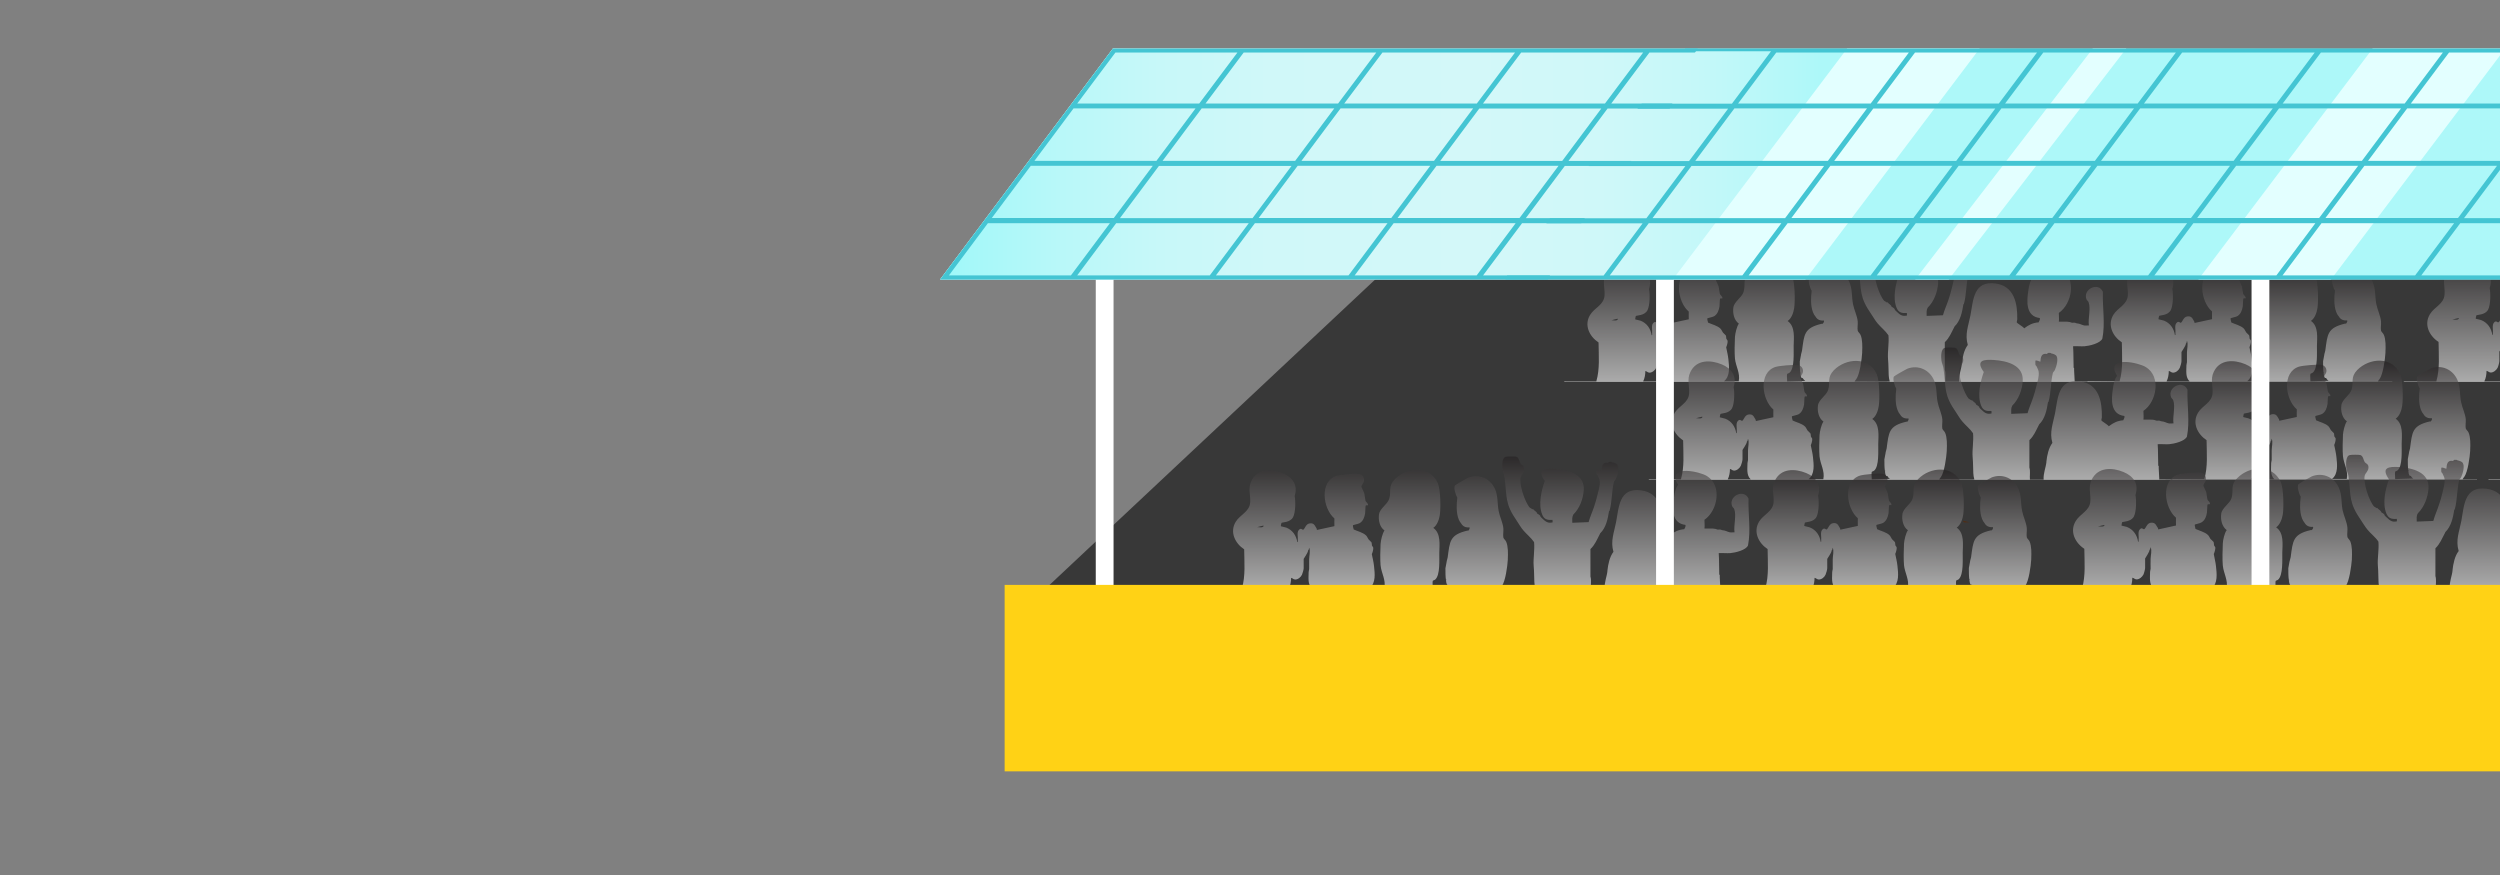<?xml version="1.0" encoding="UTF-8"?>
<svg xmlns="http://www.w3.org/2000/svg" xmlns:xlink="http://www.w3.org/1999/xlink" viewBox="0 0 191.19 66.92">
  <rect x="0" y="0" width="191.19" height="66.92" fill="#808080" stroke="none"/>
  <defs>
    <style>
      .cls-1 {
        fill: none;
      }

      .cls-2 {
        fill: #44c5d3;
      }

      .cls-3 {
        fill: #4f2e17;
      }

      .cls-4 {
        fill: url(#linear-gradient-2);
      }

      .cls-5 {
        fill: url(#linear-gradient);
      }

      .cls-6 {
        isolation: isolate;
      }

      .cls-7 {
        mix-blend-mode: multiply;
      }

      .cls-8 {
        clip-path: url(#clippath-1);
      }

      .cls-9 {
        clip-path: url(#clippath-2);
      }

      .cls-10 {
        fill: url(#White_Black_2);
      }

      .cls-11 {
        fill: #fff;
      }

      .cls-12 {
        opacity: .58;
      }

      .cls-13 {
        fill: #383838;
      }

      .cls-14 {
        fill: url(#White_Black_2-7);
      }

      .cls-15 {
        fill: url(#White_Black_2-3);
      }

      .cls-16 {
        fill: url(#White_Black_2-6);
      }

      .cls-17 {
        fill: url(#White_Black_2-8);
      }

      .cls-18 {
        fill: url(#White_Black_2-5);
      }

      .cls-19 {
        fill: url(#White_Black_2-9);
      }

      .cls-20 {
        fill: url(#White_Black_2-2);
      }

      .cls-21 {
        fill: url(#White_Black_2-4);
      }

      .cls-22 {
        fill: #e3ffff;
      }

      .cls-23 {
        clip-path: url(#clippath);
      }

      .cls-24 {
        fill: #ffd215;
      }
    </style>
    <clipPath id="clippath">
      <rect class="cls-1" width="191.19" height="66.92" transform="translate(191.19 66.92) rotate(180)"/>
    </clipPath>
    <linearGradient id="White_Black_2" data-name="White, Black 2" x1="-127.7" y1="29.21" x2="-127.7" y2="18.95" gradientTransform="translate(77.85) rotate(-180) scale(1 -1)" gradientUnits="userSpaceOnUse">
      <stop offset="0" stop-color="#fff"/>
      <stop offset="1" stop-color="#231f20"/>
    </linearGradient>
    <linearGradient id="White_Black_2-2" data-name="White, Black 2" x1="-63.17" x2="-63.17" y2="19.08" xlink:href="#White_Black_2"/>
    <linearGradient id="White_Black_2-3" data-name="White, Black 2" x1="-93.42" y1="29.21" x2="-93.42" y2="20.11" xlink:href="#White_Black_2"/>
    <linearGradient id="White_Black_2-4" data-name="White, Black 2" x1="-134.18" y1="36.7" x2="-134.18" y2="26.44" xlink:href="#White_Black_2"/>
    <linearGradient id="White_Black_2-5" data-name="White, Black 2" x1="-69.64" y1="36.7" x2="-69.64" y2="26.57" xlink:href="#White_Black_2"/>
    <linearGradient id="White_Black_2-6" data-name="White, Black 2" x1="-99.89" y1="36.7" x2="-99.89" y2="27.6" xlink:href="#White_Black_2"/>
    <linearGradient id="White_Black_2-7" data-name="White, Black 2" x1="-100.61" y1="45.03" x2="-100.61" y2="34.77" xlink:href="#White_Black_2"/>
    <linearGradient id="White_Black_2-8" data-name="White, Black 2" x1="-36.07" y1="45.03" x2="-36.07" y2="34.9" xlink:href="#White_Black_2"/>
    <linearGradient id="White_Black_2-9" data-name="White, Black 2" x1="-66.33" y1="45.03" x2="-66.33" y2="35.93" xlink:href="#White_Black_2"/>
    <linearGradient id="linear-gradient" x1="-121.65" y1="12.55" x2="5.96" y2="12.55" gradientTransform="translate(77.85) rotate(-180) scale(1 -1)" gradientUnits="userSpaceOnUse">
      <stop offset="0" stop-color="#231f20"/>
      <stop offset="1" stop-color="#fff"/>
    </linearGradient>
    <clipPath id="clippath-1">
      <polyline class="cls-5" points="199.5 21.38 71.89 21.38 85.11 3.71 199.03 3.71"/>
    </clipPath>
    <linearGradient id="linear-gradient-2" x1="738.34" y1="90.36" x2="843.62" y2="90.36" gradientTransform="translate(912.26 102.91) rotate(-180)" gradientUnits="userSpaceOnUse">
      <stop offset=".33" stop-color="#adf8f9"/>
      <stop offset=".35" stop-color="#b4f8f9"/>
      <stop offset=".42" stop-color="#c5f8f9"/>
      <stop offset=".49" stop-color="#cff8f9"/>
      <stop offset=".58" stop-color="#d3f8f9"/>
      <stop offset=".73" stop-color="#d0f8f9"/>
      <stop offset=".81" stop-color="#c7f8f9"/>
      <stop offset=".88" stop-color="#b9f8f9"/>
      <stop offset=".95" stop-color="#a5f8f9"/>
      <stop offset="1" stop-color="#8ef8f9"/>
    </linearGradient>
    <clipPath id="clippath-2">
      <polygon class="cls-4" points="202.24 21.68 202.24 11.39 202.24 3.42 77.17 3.42 64.44 21.68 202.24 21.68"/>
    </clipPath>
  </defs>
  <g class="cls-6">
    <g id="Layer_2" data-name="Layer 2">
      <g id="Layer_1-2" data-name="Layer 1">
        <g class="cls-23">
          <g>
            <g>
              <polygon class="cls-13" points="78.05 46.81 111.56 15.38 218.35 14.11 180.86 57.84 78.05 56.85 78.05 46.81"/>
              <g class="cls-7">
                <g class="cls-12">
                  <path class="cls-10" d="M227.33,29.21h-.04l-3.87-.04s0-.06,0-.09c-.02-.26-.03-.5-.04-.77,0-.06,0-.11,0-.17,0-.03-.04-.04-.04-.04,0-.04,0-.09,0-.13-.02-.51,0-1.02-.04-1.53.29-.02.61.02.89,0,.37-.03,1.23-.22,1.38-.6.24-1.18,0-2.42.04-3.62-.34-.81-1.59-.21-1.27.59.03.08.13.13.16.22.18.5-.06,1.25.02,1.79-.11-.01-.25.02-.36,0-.21-.04-.29-.15-.62-.17-.09-.06-.2-.04-.3-.04-.01,0-.03,0-.04,0-.22-.1-.48-.09-.72-.09-.03,0-.06,0-.09,0-.07,0-.14,0-.21,0,.03-.19,0-.47,0-.68,1.03-.71,1.39-2.66.18-3.39-.55-.33-2.77-.83-2.39.35.01.04.15.31.17.32-.2.23-.28.67-.33.97-.13.84-.22,2.01.88,2.14.06.12-.07.28-.08.34-.46.04-.76.19-1.12.46-.08-.13-.58-.39-.58-.48,0-.06.04-.14.04-.21.03-1.22-.23-2.59-1.69-2.78-1.72-.23-1.72,1.3-1.94,2.47-.15.79-.45,1.46-.2,2.29-.3.38-.42.98-.47,1.45,0,.01,0,.03,0,.04-.03.38-.26.9-.21,1.36h-1.06c-.03-.3.05-.65-.04-.94,0-.07,0-.14,0-.21v-1.91c.35-.34.5-.74.72-1.15.02-.03.03-.06.04-.09.44-.43.59-1.11.68-1.7,0-.01.04-.03.04-.04.2-.7.16-1.54.34-2.25.04-.08.11-.12.15-.21.12-.26.33-.95.06-1.15-.08-.06-.24-.12-.34-.13-.01,0-.02-.05-.09-.04-.07,0-.18-.03-.21.04-.01,0-.03.04-.04.04-.43-.08-.49.25-.51.6-.03,0-.08-.03-.13-.04-.06-.01-.15-.08-.26-.04,0,.1-.01.21,0,.31.01.06.07.09.08.11.06.15.16.3.17.44.04.37-.09.73-.17,1.09-.07.31-.16.6-.26.89-.13.41-.32.81-.43,1.23l-1.27.05c0-.23-.04-.43.09-.64.49-.48.76-1.21.81-1.89.08-1.26-1.23-1.57-2.23-1.64-.81-.05-1.43.02-.79.94-.28.76-.52,1.83-.2,2.61.16.38.4.44.8.41.03.3-.03.17-.13.21-.35.05-.58-.27-.81-.47.05-.05-.14-.19-.21-.21-.02-.01-.03-.03-.04-.04-.02-.13-.24-.21-.32-.34l-.02.04c-.05-.05-.2-.12-.21-.13-.37-.4-.87-1.86-.71-2.39.05-.17.26-.31.28-.57.02-.31-.19-.31-.29-.45-.09-.13-.11-.46-.33-.53-.09-.03-.7-.03-.8,0-.33.06-.3.71-.28.96.02.23.14.44.17.64.21,1.61,0,2,.98,3.42.15.22.29.46.47.68.27.33.61.57.84.92.06.61-.09,1.26-.04,1.86.04.46.03.79.05,1.23,0,.14.05.36.08.49-.91.02-1.82-.02-2.72,0,.03-.04.05-.09.09-.13.01-.01.03-.03.04-.04.28-.39.43-1.53.47-2.04,0-.01,0-.03,0-.04,0-.01,0-.03,0-.04.02-.39.03-.95-.12-1.31-.06-.13-.2-.24-.22-.33-.04-.2.02-.49,0-.72-.04-.44-.28-.9-.37-1.34-.11-.57-.04-1.14-.27-1.68-.35-.82-1.22-1.23-2.08-.9-.12.05-1.01.56-1.04.62-.1.2.07.74.19.94,0,.02-.04.34-.04.4-.03.5,0,1.21.34,1.6.13.23.36.33.64.3.05.12-.07.21-.09.25-.03,0-.06,0-.09,0-1.37.32-1.36.82-1.53,2.08-.01.08-.08.27-.09.34l-.09.49c0,.32,0,.61.04.92,0-.01,0-.03,0-.04.02,0,.04.02.04.04h-.04c.02.09.03.34.13.38.02,0,.06,0,.09,0,0,.01,0,.03,0,.04.03.05.12.15.17.17l-1.4.04v-.04c0-.14-.03-.42,0-.52,0-.04.14-.06.19-.11.39-.35.31-1.56.32-2.06.01-.62.15-1.51-.47-1.94.3-.21.45-.65.51-1,.08-.54.06-1.99-.16-2.47-.62-1.38-2.39-1.25-3.33-.29-.55.56-.25.94-.43,1.52-.14.44-.73.74-.79,1.2-.06.44.05.98.42,1.25-.17.22-.29.76-.3,1.04-.02.46-.04,1.2,0,1.66.06.62.42,1.14.29,1.77-.38,0-.77,0-1.15,0,.49-.39.4-1.14.34-1.7-.03-.31-.12-.63-.17-.94.05-.09.13-.39.12-.48,0-.07-.08-.12-.1-.19-.02-.08,0-.17-.04-.26-.02-.04-.18-.16-.23-.22-.06-.08-.1-.21-.19-.3-.23-.23-.66-.33-.96-.47,0-.07-.09-.28-.04-.34.02-.02.38-.08.5-.16.27-.16.38-.47.42-.77.01-.1.02-.55.04-.59.04-.05.12-.02.18-.03.05-.18-.15-.22-.19-.38-.04-.15-.04-.33-.08-.51-.04-.15-.23-.49-.23-.55,0-.08.18-.29.2-.41.05-.28-.12-.52-.4-.56-.32-.04-1.41.05-1.72.14-1.35.43-1.07,2.54-.17,3.3,0,.19-.01.41,0,.6l-1.36.3c-.01-.14-.04-.12-.09-.21-.11-.21-.21-.34-.49-.3-.29.04-.36.43-.49.49-.08.04-.17-.18-.34.02-.17.19-.05.56-.09.81-.01.05.04.14-.04.13-.07-.51-.37-.94-.85-1.13-.07-.03-.41-.09-.42-.11,0-.01.04-.24.05-.25.06-.06.68-.02.9-.44.19-.37.2-1.24.12-1.65.27-.84-.14-1.43-.91-1.75-.88-.37-1.97-.38-2.44.59-.28.59-.05,1.07-.1,1.65-.05.74-.78.94-1.12,1.51-.48.79-.05,1.66.66,2.12.01,1,.11,2.04-.17,3.02-.76,0-1.52-.01-2.28,0-.07,0-.19-.03-.23.04h-.04M190.16,28.36c.13.02.17.12.32.13.22,0,.43-.18.53-.37.05-.1.13-.41.13-.51v-.72s.14-.22.17-.28c.06-.13.16-.25.17-.38,0-.01.03-.03.04-.04.02-.04.02-.13.04-.17.12.28,0,.63,0,.91-.01.25,0,.5,0,.75,0,.06-.04.14-.04.23,0,.44-.09.94.26,1.26-.59,0-1.19,0-1.79,0,.12-.24.17-.53.17-.81ZM188.04,24.32s0,.03,0,.04c-.05.15-.38.06-.51.09.17-.05.34-.1.51-.13Z"/>
                  <path class="cls-20" d="M162.52,29.21h-.04l-3.82-.04s0-.06,0-.08c-.02-.26-.03-.5-.04-.76,0-.06,0-.11,0-.17,0-.03-.04-.04-.04-.04,0-.04,0-.08,0-.13-.02-.5,0-1.01-.04-1.51.29-.02.6.02.88,0,.36-.03,1.21-.22,1.36-.59.23-1.16,0-2.39.04-3.57-.34-.8-1.57-.2-1.25.58.03.07.13.13.16.22.18.5-.06,1.23.02,1.77-.11-.01-.25.02-.36,0-.2-.04-.29-.14-.61-.17-.09-.06-.19-.04-.29-.04-.01,0-.03,0-.04,0-.22-.1-.48-.08-.71-.08-.03,0-.06,0-.08,0-.07,0-.14,0-.21,0,.03-.19,0-.47,0-.67,1.02-.7,1.37-2.63.18-3.35-.54-.33-2.73-.82-2.36.35.01.04.15.31.17.32-.19.22-.28.66-.32.96-.13.82-.21,1.98.87,2.11.06.12-.07.27-.08.33-.46.04-.75.19-1.11.46-.07-.13-.57-.39-.57-.47,0-.06.04-.13.04-.21.03-1.2-.22-2.56-1.66-2.75-1.7-.23-1.7,1.29-1.92,2.44-.15.78-.44,1.44-.2,2.26-.29.38-.41.96-.46,1.43,0,.01,0,.03,0,.04-.03.37-.25.88-.21,1.34h-1.05c-.03-.3.05-.64-.04-.92,0-.07,0-.14,0-.21v-1.89c.35-.33.5-.73.71-1.13.02-.03.03-.06.04-.08.44-.42.58-1.1.67-1.68,0-.01.04-.03.04-.04.2-.69.16-1.52.34-2.23.04-.07.11-.12.15-.21.12-.26.32-.94.06-1.13-.08-.06-.23-.12-.34-.13-.01,0-.02-.05-.08-.04-.07,0-.17-.03-.21.04-.01,0-.03.04-.04.04-.42-.08-.48.25-.5.59-.03,0-.08-.03-.13-.04-.06-.01-.15-.08-.25-.04,0,.1-.01.21,0,.31.01.06.07.09.08.11.06.15.16.3.17.44.04.37-.09.72-.17,1.07-.07.31-.16.59-.25.88-.13.4-.32.8-.43,1.21l-1.25.05c0-.23-.03-.43.08-.63.49-.48.75-1.19.8-1.87.08-1.24-1.22-1.55-2.2-1.62-.8-.05-1.42.02-.78.92-.27.75-.51,1.8-.2,2.57.15.38.4.43.79.41.03.3-.03.17-.13.21-.35.05-.58-.26-.8-.46.05-.05-.14-.19-.21-.21-.02-.01-.03-.03-.04-.04-.02-.13-.23-.21-.32-.34l-.02.04c-.05-.05-.2-.12-.21-.13-.37-.39-.86-1.84-.7-2.36.05-.17.26-.31.27-.57.02-.31-.19-.31-.29-.45-.08-.13-.11-.46-.32-.52-.09-.03-.69-.03-.79,0-.32.06-.3.7-.27.94.02.23.14.44.16.63.21,1.59,0,1.98.97,3.38.15.22.28.46.46.67.27.32.6.57.83.91.06.6-.08,1.24-.03,1.84.04.46.03.78.05,1.21,0,.14.04.35.08.49-.89.02-1.79-.02-2.69,0,.03-.04.05-.09.08-.13.01-.01.03-.03.04-.04.28-.38.43-1.52.46-2.02,0-.01,0-.03,0-.04,0-.01,0-.03,0-.04.02-.38.03-.94-.12-1.29-.05-.13-.2-.23-.22-.33-.04-.2.02-.49,0-.71-.04-.43-.28-.89-.36-1.32-.11-.56-.04-1.12-.27-1.66-.35-.81-1.21-1.21-2.05-.89-.12.05-1,.55-1.03.61-.1.2.07.73.19.92,0,.02-.04.34-.04.4-.03.49,0,1.2.34,1.58.13.23.36.32.63.29.05.12-.07.21-.08.25-.03,0-.06,0-.08,0-1.36.32-1.34.81-1.51,2.06-.01.08-.08.26-.08.34l-.09.48c0,.31,0,.61.04.9,0-.01,0-.03,0-.04.02,0,.04.02.04.04h-.04c.02.09.02.34.13.38.02,0,.06,0,.08,0,0,.01,0,.03,0,.04.03.05.12.14.17.17l-1.39.04v-.04c0-.13-.03-.42,0-.52,0-.04.14-.06.19-.11.39-.34.3-1.54.31-2.04.01-.61.14-1.49-.46-1.91.3-.2.45-.65.5-.99.08-.53.06-1.97-.16-2.44-.61-1.36-2.36-1.23-3.28-.29-.54.56-.25.93-.43,1.5-.14.44-.72.73-.78,1.19-.06.43.05.97.42,1.23-.16.22-.28.75-.3,1.03-.02.46-.04,1.19,0,1.63.06.61.42,1.12.29,1.75-.38,0-.76,0-1.13,0,.49-.39.4-1.12.34-1.68-.03-.3-.11-.62-.17-.92.05-.09.13-.39.11-.48,0-.07-.08-.12-.1-.18-.02-.08,0-.17-.04-.25-.02-.04-.18-.16-.22-.22-.06-.08-.1-.21-.19-.3-.23-.23-.66-.32-.95-.46,0-.07-.09-.27-.04-.33.02-.02.37-.08.5-.15.27-.16.37-.46.42-.76.01-.09.02-.54.04-.58.04-.05.12-.02.17-.02.05-.17-.15-.22-.19-.38-.04-.15-.04-.33-.08-.51-.04-.15-.22-.48-.23-.55,0-.08.18-.29.2-.41.05-.27-.12-.51-.39-.55-.31-.04-1.39.05-1.7.14-1.33.42-1.06,2.5-.17,3.26,0,.19-.01.4,0,.59l-1.34.29c-.01-.14-.04-.12-.08-.21-.11-.21-.21-.33-.48-.29-.29.04-.36.42-.48.48-.07.04-.17-.18-.34.02-.17.19-.05.55-.08.8-.01.05.03.14-.04.13-.07-.5-.36-.92-.84-1.11-.07-.03-.41-.09-.42-.11,0-.01.04-.24.05-.25.06-.06.67-.02.89-.44.19-.37.2-1.22.12-1.62.26-.83-.14-1.41-.9-1.73-.87-.36-1.95-.38-2.41.59-.28.58-.05,1.06-.09,1.63-.05.73-.77.93-1.11,1.49-.47.78-.05,1.64.65,2.1.01.99.11,2.02-.17,2.98-.75,0-1.5,0-2.25,0-.07,0-.19-.03-.23.04h-.04M125.82,28.37c.13.02.17.12.32.13.22,0,.43-.18.52-.37.05-.1.13-.4.13-.5v-.71s.14-.22.17-.27c.06-.12.16-.24.17-.38,0-.01.03-.03.04-.04.02-.04.02-.13.04-.17.11.28,0,.62,0,.9,0,.24,0,.49,0,.74,0,.06-.04.14-.04.23,0,.43-.09.93.25,1.24-.59,0-1.18,0-1.76,0,.12-.24.17-.53.17-.8ZM123.72,24.38s0,.03,0,.04c-.05.15-.38.06-.5.08.17-.05.33-.1.5-.13Z"/>
                  <path class="cls-15" d="M182.94,29.17c-.36,0-.73,0-1.09,0,.03-.04.05-.09.08-.13.01-.01.03-.03.04-.04.28-.38.43-1.52.46-2.02,0-.01,0-.03,0-.04,0-.01,0-.03,0-.04.02-.38.03-.94-.12-1.29-.05-.13-.2-.23-.22-.33-.04-.2.02-.49,0-.71-.04-.43-.28-.89-.36-1.32-.11-.56-.04-1.12-.27-1.66-.35-.81-1.21-1.21-2.05-.89-.12.05-1,.55-1.03.61-.1.2.07.73.19.92,0,.02-.04.34-.04.4-.03.49,0,1.2.34,1.58.13.23.36.32.63.29.05.12-.07.21-.08.25-.03,0-.06,0-.08,0-1.36.32-1.34.81-1.51,2.06-.01.08-.08.26-.08.34l-.09.48c0,.31,0,.61.04.9,0-.01,0-.03,0-.04.02,0,.04.02.04.04h-.04c.02.09.02.34.13.38.02,0,.06,0,.08,0,0,.01,0,.03,0,.04.03.05.12.14.17.17l-1.39.04v-.04c0-.13-.03-.42,0-.52,0-.04.14-.06.19-.11.39-.34.3-1.54.31-2.04.01-.61.14-1.49-.46-1.91.3-.2.45-.65.5-.99.08-.53.06-1.97-.16-2.44-.61-1.36-2.36-1.23-3.28-.29-.54.56-.25.93-.43,1.5-.14.44-.72.73-.78,1.19-.06.43.05.97.42,1.23-.16.22-.28.75-.3,1.03-.02.46-.04,1.19,0,1.63.06.61.42,1.12.29,1.75-.38,0-.76,0-1.13,0,.49-.39.4-1.12.34-1.68-.03-.3-.11-.62-.17-.92.05-.09.13-.39.11-.48,0-.07-.08-.12-.1-.18-.02-.08,0-.17-.04-.25-.02-.04-.18-.16-.22-.22-.06-.08-.1-.21-.19-.3-.23-.23-.66-.32-.95-.46,0-.07-.09-.27-.04-.33.02-.02.37-.08.5-.15.27-.16.37-.46.42-.76.01-.09.02-.54.04-.58.04-.05.12-.02.17-.02.05-.17-.15-.22-.19-.38-.04-.15-.04-.33-.08-.51-.04-.15-.22-.48-.23-.55,0-.08.18-.29.2-.41.05-.27-.12-.51-.39-.55-.31-.04-1.39.05-1.7.14-1.33.42-1.06,2.5-.17,3.26,0,.19-.01.4,0,.59l-1.34.29c-.01-.14-.04-.12-.08-.21-.11-.21-.21-.33-.48-.29-.29.04-.36.42-.48.48-.07.04-.17-.18-.34.02-.17.19-.05.55-.08.8-.01.05.03.14-.04.13-.07-.5-.36-.92-.84-1.11-.07-.03-.41-.09-.42-.11,0-.01.04-.24.05-.25.06-.06.67-.02.89-.44.19-.37.2-1.22.12-1.62.26-.83-.14-1.41-.9-1.73-.87-.36-1.95-.38-2.41.59-.28.58-.05,1.06-.09,1.63-.05.73-.77.93-1.11,1.49-.47.78-.05,1.64.65,2.1.01.99.11,2.02-.17,2.98-.75,0-1.5,0-2.25,0-.07,0-.19-.03-.23.04h23.33s0-.03,0-.04ZM165.69,29.17c.12-.24.17-.53.17-.8.13.02.17.12.32.13.22,0,.43-.17.52-.37.05-.1.13-.4.13-.5v-.71s.14-.22.17-.27c.06-.12.16-.24.17-.38,0-.01.03-.03.04-.04.02-.04.02-.13.04-.17.11.28,0,.62,0,.9,0,.24,0,.49,0,.74,0,.06-.04.14-.04.23,0,.43-.09.93.25,1.24-.59,0-1.18,0-1.76,0Z"/>
                </g>
              </g>
              <g class="cls-7">
                <g class="cls-12">
                  <path class="cls-21" d="M233.8,36.7h-.04l-3.87-.04s0-.06,0-.09c-.02-.26-.03-.5-.04-.77,0-.06,0-.11,0-.17,0-.03-.04-.04-.04-.04,0-.04,0-.09,0-.13-.02-.51,0-1.02-.04-1.53.29-.02.61.02.89,0,.37-.03,1.23-.22,1.38-.6.24-1.18,0-2.42.04-3.62-.34-.81-1.59-.21-1.27.59.03.08.13.13.16.22.18.5-.06,1.25.02,1.79-.11-.01-.25.02-.36,0-.21-.04-.29-.15-.62-.17-.09-.06-.2-.04-.3-.04-.01,0-.03,0-.04,0-.22-.1-.48-.09-.72-.09-.03,0-.06,0-.09,0-.07,0-.14,0-.21,0,.03-.19,0-.47,0-.68,1.03-.71,1.39-2.66.18-3.39-.55-.33-2.77-.83-2.39.35.01.04.15.31.17.32-.2.23-.28.67-.33.97-.13.84-.22,2.01.88,2.14.06.12-.07.28-.08.34-.46.04-.76.19-1.12.46-.08-.13-.58-.39-.58-.48,0-.06.04-.14.04-.21.03-1.22-.23-2.59-1.69-2.78-1.72-.23-1.72,1.3-1.94,2.47-.15.79-.45,1.46-.2,2.29-.3.38-.42.98-.47,1.45,0,.01,0,.03,0,.04-.03.38-.26.9-.21,1.36h-1.06c-.03-.3.05-.65-.04-.94,0-.07,0-.14,0-.21v-1.91c.35-.34.5-.74.72-1.15.02-.03.03-.06.04-.09.44-.43.59-1.11.68-1.7,0-.01.04-.03.04-.04.2-.7.16-1.54.34-2.25.04-.08.11-.12.15-.21.12-.26.33-.95.06-1.15-.08-.06-.24-.12-.34-.13-.01,0-.02-.05-.09-.04-.07,0-.18-.03-.21.04-.01,0-.03.04-.04.04-.43-.08-.49.25-.51.6-.03,0-.08-.03-.13-.04-.06-.01-.15-.08-.26-.04,0,.1-.01.21,0,.31.01.06.07.09.08.11.06.15.16.3.17.44.04.37-.09.73-.17,1.09-.07.31-.16.6-.26.89-.13.41-.32.81-.43,1.23l-1.27.05c0-.23-.04-.43.09-.64.49-.48.76-1.21.81-1.89.08-1.26-1.23-1.57-2.23-1.64-.81-.05-1.43.02-.79.94-.28.76-.52,1.83-.2,2.61.16.38.4.44.8.41.03.3-.03.17-.13.21-.35.05-.58-.27-.81-.47.05-.05-.14-.19-.21-.21-.02-.01-.03-.03-.04-.04-.02-.13-.24-.21-.32-.34l-.02.04c-.05-.05-.2-.12-.21-.13-.37-.4-.87-1.86-.71-2.39.05-.17.26-.31.28-.57.02-.31-.19-.31-.29-.45-.09-.13-.11-.46-.33-.53-.09-.03-.7-.03-.8,0-.33.06-.3.71-.28.96.02.23.14.44.17.64.21,1.61,0,2,.98,3.42.15.22.29.46.47.68.27.33.61.57.84.92.06.61-.09,1.26-.04,1.86.04.46.03.79.05,1.23,0,.14.05.36.08.49-.91.02-1.82-.02-2.72,0,.03-.04.05-.09.09-.13.01-.01.03-.03.04-.04.28-.39.43-1.53.47-2.04,0-.01,0-.03,0-.04,0-.01,0-.03,0-.04.02-.39.03-.95-.12-1.31-.06-.13-.2-.24-.22-.33-.04-.2.02-.49,0-.72-.04-.44-.28-.9-.37-1.34-.11-.57-.04-1.14-.27-1.68-.35-.82-1.22-1.23-2.08-.9-.12.05-1.01.56-1.04.62-.1.2.07.74.19.94,0,.02-.04.34-.04.4-.03.5,0,1.21.34,1.6.13.23.36.33.64.3.05.12-.07.21-.09.25-.03,0-.06,0-.09,0-1.37.32-1.36.82-1.53,2.08-.01.08-.08.27-.09.34l-.09.49c0,.32,0,.61.04.92,0-.01,0-.03,0-.04.02,0,.04.02.04.04h-.04c.02.09.03.34.13.38.02,0,.06,0,.09,0,0,.01,0,.03,0,.04.03.05.12.15.17.17l-1.4.04v-.04c0-.14-.03-.42,0-.52,0-.04.14-.06.19-.11.39-.35.31-1.56.32-2.06.01-.62.15-1.51-.47-1.94.3-.21.45-.65.51-1,.08-.54.06-1.99-.16-2.47-.62-1.38-2.39-1.25-3.33-.29-.55.56-.25.94-.43,1.52-.14.44-.73.74-.79,1.2-.06.44.05.98.42,1.25-.17.22-.29.76-.3,1.04-.02.46-.04,1.2,0,1.66.06.62.42,1.14.29,1.77-.38,0-.77,0-1.15,0,.49-.39.4-1.14.34-1.7-.03-.31-.12-.63-.17-.94.05-.09.13-.39.12-.48,0-.07-.08-.12-.1-.19-.02-.08,0-.17-.04-.26-.02-.04-.18-.16-.23-.22-.06-.08-.1-.21-.19-.3-.23-.23-.66-.33-.96-.47,0-.07-.09-.28-.04-.34.02-.02.38-.08.5-.16.27-.16.38-.47.42-.77.01-.1.02-.55.04-.59.04-.05.12-.02.18-.03.05-.18-.15-.22-.19-.38-.04-.15-.04-.33-.08-.51-.04-.15-.23-.49-.23-.55,0-.08.18-.29.2-.41.05-.28-.12-.52-.4-.56-.32-.04-1.41.05-1.72.14-1.35.43-1.07,2.54-.17,3.3,0,.19-.01.41,0,.6l-1.36.3c-.01-.14-.04-.12-.09-.21-.11-.21-.21-.34-.49-.3-.29.04-.36.43-.49.49-.08.04-.17-.18-.34.02-.17.19-.05.56-.09.81-.01.05.04.14-.04.13-.07-.51-.37-.94-.85-1.13-.07-.03-.41-.09-.42-.11,0-.01.04-.24.05-.25.06-.06.68-.02.9-.44.19-.37.2-1.24.12-1.65.27-.84-.14-1.43-.91-1.75-.88-.37-1.97-.38-2.44.59-.28.59-.05,1.07-.1,1.65-.05.74-.78.94-1.12,1.51-.48.79-.05,1.66.66,2.12.01,1,.11,2.04-.17,3.02-.76,0-1.52-.01-2.28,0-.07,0-.19-.03-.23.04h-.04M196.63,35.85c.13.02.17.12.32.13.22,0,.43-.18.53-.37.05-.1.13-.41.13-.51v-.72s.14-.22.17-.28c.06-.13.16-.25.17-.38,0-.01.03-.03.04-.04.02-.04.02-.13.04-.17.12.28,0,.63,0,.91-.01.25,0,.5,0,.75,0,.06-.04.14-.04.23,0,.44-.09.94.26,1.26-.59,0-1.19,0-1.79,0,.12-.24.17-.53.17-.81ZM194.51,31.81s0,.03,0,.04c-.05.15-.38.06-.51.09.17-.05.34-.1.51-.13Z"/>
                  <path class="cls-18" d="M168.99,36.7h-.04l-3.82-.04s0-.06,0-.08c-.02-.26-.03-.5-.04-.76,0-.06,0-.11,0-.17,0-.03-.04-.04-.04-.04,0-.04,0-.08,0-.13-.02-.5,0-1.01-.04-1.51.29-.02.6.02.88,0,.36-.03,1.21-.22,1.36-.59.23-1.16,0-2.39.04-3.57-.34-.8-1.57-.2-1.25.58.03.07.13.13.16.22.18.5-.06,1.23.02,1.77-.11-.01-.25.02-.36,0-.2-.04-.29-.14-.61-.17-.09-.06-.19-.04-.29-.04-.01,0-.03,0-.04,0-.22-.1-.48-.08-.71-.08-.03,0-.06,0-.08,0-.07,0-.14,0-.21,0,.03-.19,0-.47,0-.67,1.02-.7,1.37-2.63.18-3.35-.54-.33-2.73-.82-2.36.35.01.04.15.31.17.32-.19.22-.28.66-.32.96-.13.82-.21,1.98.87,2.11.06.12-.07.27-.08.33-.46.04-.75.19-1.11.46-.07-.13-.57-.39-.57-.47,0-.06.04-.13.04-.21.03-1.2-.22-2.56-1.66-2.75-1.7-.23-1.7,1.29-1.92,2.44-.15.78-.44,1.44-.2,2.26-.29.38-.41.96-.46,1.43,0,.01,0,.03,0,.04-.03.37-.25.88-.21,1.34h-1.05c-.03-.3.05-.64-.04-.92,0-.07,0-.14,0-.21v-1.89c.35-.33.5-.73.71-1.13.02-.03.03-.06.04-.08.44-.42.58-1.1.67-1.68,0-.01.04-.03.04-.04.2-.69.16-1.52.34-2.23.04-.07.11-.12.15-.21.12-.26.32-.94.06-1.13-.08-.06-.23-.12-.34-.13-.01,0-.02-.05-.08-.04-.07,0-.17-.03-.21.04-.01,0-.03.04-.04.04-.42-.08-.48.25-.5.59-.03,0-.08-.03-.13-.04-.06-.01-.15-.08-.25-.04,0,.1-.01.21,0,.31.01.06.07.09.08.11.06.15.16.3.17.44.04.37-.09.72-.17,1.07-.07.31-.16.59-.25.88-.13.4-.32.8-.43,1.21l-1.25.05c0-.23-.03-.43.08-.63.49-.48.75-1.19.8-1.87.08-1.24-1.22-1.55-2.2-1.62-.8-.05-1.42.02-.78.92-.27.75-.51,1.8-.2,2.57.15.38.4.43.79.41.03.3-.03.17-.13.21-.35.05-.58-.26-.8-.46.05-.05-.14-.19-.21-.21-.02-.01-.03-.03-.04-.04-.02-.13-.23-.21-.32-.34l-.02.04c-.05-.05-.2-.12-.21-.13-.37-.39-.86-1.84-.7-2.36.05-.17.26-.31.27-.57.02-.31-.19-.31-.29-.45-.08-.13-.11-.46-.32-.52-.09-.03-.69-.03-.79,0-.32.06-.3.7-.27.94.02.23.14.44.16.63.21,1.59,0,1.98.97,3.38.15.22.28.46.46.67.27.32.6.57.83.91.06.6-.08,1.24-.03,1.84.04.46.03.78.05,1.21,0,.14.04.35.08.49-.89.02-1.79-.02-2.69,0,.03-.04.05-.09.08-.13.01-.01.03-.03.04-.04.28-.38.43-1.52.46-2.02,0-.01,0-.03,0-.04,0-.01,0-.03,0-.04.02-.38.03-.94-.12-1.29-.05-.13-.2-.23-.22-.33-.04-.2.02-.49,0-.71-.04-.43-.28-.89-.36-1.32-.11-.56-.04-1.12-.27-1.66-.35-.81-1.21-1.21-2.05-.89-.12.05-1,.55-1.03.61-.1.2.07.73.19.92,0,.02-.04.34-.04.4-.03.49,0,1.2.34,1.58.13.23.36.32.63.29.05.12-.07.21-.08.25-.03,0-.06,0-.08,0-1.36.32-1.34.81-1.51,2.06-.01.08-.08.26-.08.34l-.09.48c0,.31,0,.61.04.9,0-.01,0-.03,0-.04.02,0,.04.02.04.04h-.04c.02.09.02.34.13.38.02,0,.06,0,.08,0,0,.01,0,.03,0,.04.03.05.12.14.17.17l-1.39.04v-.04c0-.13-.03-.42,0-.52,0-.04.14-.06.19-.11.39-.34.3-1.54.31-2.04.01-.61.14-1.49-.46-1.91.3-.2.45-.65.5-.99.08-.53.06-1.97-.16-2.44-.61-1.36-2.36-1.23-3.28-.29-.54.56-.25.93-.43,1.5-.14.44-.72.73-.78,1.19-.06.43.05.97.42,1.23-.16.22-.28.75-.3,1.03-.02.46-.04,1.19,0,1.63.06.61.42,1.12.29,1.75-.38,0-.76,0-1.13,0,.49-.39.4-1.12.34-1.68-.03-.3-.11-.62-.17-.92.05-.09.13-.39.11-.48,0-.07-.08-.12-.1-.18-.02-.08,0-.17-.04-.25-.02-.04-.18-.16-.22-.22-.06-.08-.1-.21-.19-.3-.23-.23-.66-.32-.95-.46,0-.07-.09-.27-.04-.33.02-.02.37-.08.5-.15.27-.16.37-.46.42-.76.01-.09.02-.54.04-.58.04-.05.12-.02.17-.02.05-.17-.15-.22-.19-.38-.04-.15-.04-.33-.08-.51-.04-.15-.22-.48-.23-.55,0-.08.18-.29.2-.41.05-.27-.12-.51-.39-.55-.31-.04-1.39.05-1.7.14-1.33.42-1.06,2.5-.17,3.26,0,.19-.01.4,0,.59l-1.34.29c-.01-.14-.04-.12-.08-.21-.11-.21-.21-.33-.48-.29-.29.04-.36.42-.48.48-.07.04-.17-.18-.34.02-.17.19-.05.55-.08.8-.01.05.03.14-.04.13-.07-.5-.36-.92-.84-1.11-.07-.03-.41-.09-.42-.11,0-.01.04-.24.05-.25.06-.06.67-.02.89-.44.19-.37.2-1.22.12-1.62.26-.83-.14-1.41-.9-1.73-.87-.36-1.95-.38-2.41.59-.28.58-.05,1.06-.09,1.63-.05.73-.77.93-1.11,1.49-.47.78-.05,1.64.65,2.1.01.99.11,2.02-.17,2.98-.75,0-1.5,0-2.25,0-.07,0-.19-.03-.23.04h-.04M132.29,35.86c.13.02.17.12.32.13.22,0,.43-.18.52-.37.05-.1.13-.4.13-.5v-.71s.14-.22.17-.27c.06-.12.16-.24.17-.38,0-.01.03-.03.04-.04.02-.04.02-.13.04-.17.11.28,0,.62,0,.9,0,.24,0,.49,0,.74,0,.06-.04.14-.04.23,0,.43-.09.93.25,1.24-.59,0-1.18,0-1.76,0,.12-.24.17-.53.17-.8ZM130.19,31.87s0,.03,0,.04c-.05.15-.38.06-.5.08.17-.05.33-.1.5-.13Z"/>
                  <path class="cls-16" d="M189.42,36.65c-.36,0-.73,0-1.09,0,.03-.04.05-.09.08-.13.01-.01.03-.03.04-.04.28-.38.43-1.52.46-2.02,0-.01,0-.03,0-.04,0-.01,0-.03,0-.04.02-.38.03-.94-.12-1.29-.05-.13-.2-.23-.22-.33-.04-.2.02-.49,0-.71-.04-.43-.28-.89-.36-1.32-.11-.56-.04-1.12-.27-1.66-.35-.81-1.21-1.21-2.05-.89-.12.05-1,.55-1.03.61-.1.2.07.73.19.92,0,.02-.04.34-.04.4-.03.49,0,1.2.34,1.58.13.23.36.32.63.29.05.12-.07.21-.08.25-.03,0-.06,0-.08,0-1.36.32-1.34.81-1.51,2.06-.01.08-.08.26-.08.34l-.09.48c0,.31,0,.61.04.9,0-.01,0-.03,0-.04.02,0,.04.02.04.04h-.04c.02.09.02.34.13.38.02,0,.06,0,.08,0,0,.01,0,.03,0,.04.03.05.12.14.17.17l-1.39.04v-.04c0-.13-.03-.42,0-.52,0-.04.14-.06.19-.11.39-.34.3-1.54.31-2.04.01-.61.14-1.49-.46-1.91.3-.2.45-.65.5-.99.08-.53.06-1.97-.16-2.44-.61-1.36-2.36-1.23-3.28-.29-.54.56-.25.93-.43,1.5-.14.44-.72.73-.78,1.19-.06.43.05.97.42,1.23-.16.22-.28.75-.3,1.03-.02.46-.04,1.19,0,1.63.06.61.42,1.12.29,1.75-.38,0-.76,0-1.13,0,.49-.39.4-1.12.34-1.68-.03-.3-.11-.62-.17-.92.05-.09.13-.39.11-.48,0-.07-.08-.12-.1-.18-.02-.08,0-.17-.04-.25-.02-.04-.18-.16-.22-.22-.06-.08-.1-.21-.19-.3-.23-.23-.66-.32-.95-.46,0-.07-.09-.27-.04-.33.02-.02.37-.08.5-.15.27-.16.37-.46.42-.76.01-.09.02-.54.04-.58.04-.05.12-.02.17-.02.05-.17-.15-.22-.19-.38-.04-.15-.04-.33-.08-.51-.04-.15-.22-.48-.23-.55,0-.08.18-.29.2-.41.05-.27-.12-.51-.39-.55-.31-.04-1.39.05-1.7.14-1.33.42-1.06,2.5-.17,3.26,0,.19-.01.4,0,.59l-1.34.29c-.01-.14-.04-.12-.08-.21-.11-.21-.21-.33-.48-.29-.29.04-.36.42-.48.48-.07.04-.17-.18-.34.02-.17.19-.05.55-.08.8-.01.05.03.14-.04.13-.07-.5-.36-.92-.84-1.11-.07-.03-.41-.09-.42-.11,0-.01.04-.24.05-.25.06-.06.67-.02.89-.44.19-.37.2-1.22.12-1.62.26-.83-.14-1.41-.9-1.73-.87-.36-1.95-.38-2.41.59-.28.58-.05,1.06-.09,1.63-.05.73-.77.93-1.11,1.49-.47.78-.05,1.64.65,2.1.01.99.11,2.02-.17,2.98-.75,0-1.5,0-2.25,0-.07,0-.19-.03-.23.04h23.33s0-.03,0-.04ZM172.17,36.65c.12-.24.17-.53.17-.8.13.02.17.12.32.13.22,0,.43-.17.52-.37.05-.1.13-.4.13-.5v-.71s.14-.22.17-.27c.06-.12.16-.24.17-.38,0-.01.03-.03.04-.04.02-.04.02-.13.04-.17.11.28,0,.62,0,.9,0,.24,0,.49,0,.74,0,.06-.04.14-.04.23,0,.43-.09.93.25,1.24-.59,0-1.18,0-1.76,0Z"/>
                </g>
              </g>
              <g class="cls-7">
                <g class="cls-12">
                  <path class="cls-14" d="M200.24,45.03h-.04l-3.87-.04s0-.06,0-.09c-.02-.26-.03-.5-.04-.77,0-.06,0-.11,0-.17,0-.03-.04-.04-.04-.04,0-.04,0-.09,0-.13-.02-.51,0-1.02-.04-1.53.29-.02.61.02.89,0,.37-.03,1.23-.22,1.38-.6.24-1.18,0-2.42.04-3.62-.34-.81-1.59-.21-1.27.59.03.08.13.13.16.22.18.5-.06,1.25.02,1.79-.11-.01-.25.02-.36,0-.21-.04-.29-.15-.62-.17-.09-.06-.2-.04-.3-.04-.01,0-.03,0-.04,0-.22-.1-.48-.09-.72-.09-.03,0-.06,0-.09,0-.07,0-.14,0-.21,0,.03-.19,0-.47,0-.68,1.03-.71,1.39-2.66.18-3.39-.55-.33-2.77-.83-2.39.35.01.04.15.31.17.32-.2.23-.28.67-.33.97-.13.84-.22,2.01.88,2.14.06.12-.07.28-.08.34-.46.04-.76.19-1.12.46-.08-.13-.58-.39-.58-.48,0-.06.04-.14.04-.21.03-1.22-.23-2.59-1.69-2.78-1.72-.23-1.72,1.3-1.94,2.47-.15.79-.45,1.46-.2,2.29-.3.38-.42.98-.47,1.45,0,.01,0,.03,0,.04-.03.38-.26.9-.21,1.36h-1.06c-.03-.3.05-.65-.04-.94,0-.07,0-.14,0-.21v-1.91c.35-.34.5-.74.72-1.15.02-.03.03-.06.04-.09.44-.43.59-1.11.68-1.7,0-.01.04-.03.04-.04.2-.7.16-1.54.34-2.25.04-.08.11-.12.15-.21.12-.26.33-.95.06-1.15-.08-.06-.24-.12-.34-.13-.01,0-.02-.05-.09-.04-.07,0-.18-.03-.21.04-.01,0-.03.04-.04.04-.43-.08-.49.25-.51.6-.03,0-.08-.03-.13-.04-.06-.01-.15-.08-.26-.04,0,.1-.01.21,0,.31.01.06.07.09.08.11.06.15.16.3.17.44.04.37-.09.73-.17,1.09-.07.31-.16.6-.26.89-.13.41-.32.81-.43,1.23l-1.27.05c0-.23-.04-.43.09-.64.49-.48.76-1.21.81-1.89.08-1.26-1.23-1.57-2.23-1.64-.81-.05-1.43.02-.79.94-.28.76-.52,1.83-.2,2.61.16.38.4.44.8.41.03.3-.03.17-.13.21-.35.05-.58-.27-.81-.47.05-.05-.14-.19-.21-.21-.02-.01-.03-.03-.04-.04-.02-.13-.24-.21-.32-.34l-.02.04c-.05-.05-.2-.12-.21-.13-.37-.4-.87-1.86-.71-2.39.05-.17.26-.31.28-.57.02-.31-.19-.31-.29-.45-.09-.13-.11-.46-.33-.53-.09-.03-.7-.03-.8,0-.33.06-.3.71-.28.96.02.23.14.44.17.64.21,1.61,0,2,.98,3.42.15.22.29.46.47.68.27.33.61.57.84.92.06.61-.09,1.26-.04,1.86.04.46.03.79.05,1.23,0,.14.05.36.08.49-.91.02-1.82-.02-2.72,0,.03-.04.05-.09.09-.13.01-.01.03-.03.04-.04.28-.39.43-1.53.47-2.04,0-.01,0-.03,0-.04,0-.01,0-.03,0-.04.02-.39.03-.95-.12-1.31-.06-.13-.2-.24-.22-.33-.04-.2.02-.49,0-.72-.04-.44-.28-.9-.37-1.34-.11-.57-.04-1.14-.27-1.68-.35-.82-1.22-1.23-2.08-.9-.12.05-1.01.56-1.04.62-.1.2.07.74.19.94,0,.02-.04.34-.04.4-.03.5,0,1.21.34,1.6.13.23.36.33.64.3.05.12-.07.21-.09.25-.03,0-.06,0-.09,0-1.37.32-1.36.82-1.53,2.08-.01.08-.08.27-.09.34l-.09.49c0,.32,0,.61.04.92,0-.01,0-.03,0-.04.02,0,.04.02.04.04h-.04c.02.09.03.34.13.38.02,0,.06,0,.09,0,0,.01,0,.03,0,.04.03.05.12.15.17.17l-1.4.04v-.04c0-.14-.03-.42,0-.52,0-.04.14-.06.19-.11.39-.35.31-1.56.32-2.06.01-.62.15-1.51-.47-1.94.3-.21.45-.65.51-1,.08-.54.06-1.99-.16-2.47-.62-1.38-2.39-1.25-3.33-.29-.55.56-.25.94-.43,1.52-.14.44-.73.74-.79,1.2-.06.44.05.98.42,1.25-.17.22-.29.76-.3,1.04-.02.46-.04,1.2,0,1.66.06.62.42,1.14.29,1.77-.38,0-.77,0-1.15,0,.49-.39.4-1.14.34-1.7-.03-.31-.12-.63-.17-.94.05-.09.13-.39.12-.48,0-.07-.08-.12-.1-.19-.02-.08,0-.17-.04-.26-.02-.04-.18-.16-.23-.22-.06-.08-.1-.21-.19-.3-.23-.23-.66-.33-.96-.47,0-.07-.09-.28-.04-.34.02-.02.38-.08.5-.16.27-.16.38-.47.42-.77.01-.1.02-.55.04-.59.04-.05.12-.02.18-.03.05-.18-.15-.22-.19-.38-.04-.15-.04-.33-.08-.51-.04-.15-.23-.49-.23-.55,0-.08.18-.29.2-.41.05-.28-.12-.52-.4-.56-.32-.04-1.41.05-1.72.14-1.35.43-1.07,2.54-.17,3.3,0,.19-.01.41,0,.6l-1.36.3c-.01-.14-.04-.12-.09-.21-.11-.21-.21-.34-.49-.3-.29.04-.36.43-.49.49-.08.04-.17-.18-.34.02-.17.19-.05.56-.09.81-.01.05.04.14-.04.13-.07-.51-.37-.94-.85-1.13-.07-.03-.41-.09-.42-.11,0-.01.04-.24.05-.25.06-.06.68-.02.9-.44.19-.37.2-1.24.12-1.65.27-.84-.14-1.43-.91-1.75-.88-.37-1.97-.38-2.44.59-.28.59-.05,1.07-.1,1.65-.05.74-.78.94-1.12,1.51-.48.79-.05,1.66.66,2.12.01,1,.11,2.04-.17,3.02-.76,0-1.52-.01-2.28,0-.07,0-.19-.03-.23.04h-.04M163.07,44.18c.13.02.17.12.32.13.22,0,.43-.18.53-.37.05-.1.13-.41.13-.51v-.72s.14-.22.17-.28c.06-.13.16-.25.17-.38,0-.01.03-.03.04-.04.02-.04.02-.13.04-.17.12.28,0,.63,0,.91-.01.25,0,.5,0,.75,0,.06-.04.14-.04.23,0,.44-.09.94.26,1.26-.59,0-1.19,0-1.79,0,.12-.24.17-.53.17-.81ZM160.94,40.14s0,.03,0,.04c-.05.15-.38.06-.51.09.17-.05.34-.1.51-.13Z"/>
                  <path class="cls-17" d="M135.42,45.03h-.04l-3.82-.04s0-.06,0-.08c-.02-.26-.03-.5-.04-.76,0-.06,0-.11,0-.17,0-.03-.04-.04-.04-.04,0-.04,0-.08,0-.13-.02-.5,0-1.01-.04-1.51.29-.02.6.02.88,0,.36-.03,1.21-.22,1.36-.59.23-1.16,0-2.39.04-3.57-.34-.8-1.57-.2-1.25.58.03.07.13.13.16.22.18.5-.06,1.23.02,1.77-.11-.01-.25.02-.36,0-.2-.04-.29-.14-.61-.17-.09-.06-.19-.04-.29-.04-.01,0-.03,0-.04,0-.22-.1-.48-.08-.71-.08-.03,0-.06,0-.08,0-.07,0-.14,0-.21,0,.03-.19,0-.47,0-.67,1.02-.7,1.37-2.63.18-3.35-.54-.33-2.73-.82-2.36.35.01.04.15.31.17.32-.19.22-.28.66-.32.96-.13.82-.21,1.98.87,2.11.06.12-.07.27-.08.33-.46.04-.75.19-1.11.46-.07-.13-.57-.39-.57-.47,0-.06.04-.13.04-.21.03-1.2-.22-2.56-1.66-2.75-1.7-.23-1.7,1.29-1.92,2.44-.15.78-.44,1.44-.2,2.26-.29.38-.41.96-.46,1.43,0,.01,0,.03,0,.04-.03.37-.25.88-.21,1.34h-1.05c-.03-.3.05-.64-.04-.92,0-.07,0-.14,0-.21v-1.89c.35-.33.5-.73.71-1.13.02-.03.03-.06.04-.08.44-.42.58-1.1.67-1.68,0-.01.04-.03.04-.04.2-.69.16-1.52.34-2.23.04-.07.11-.12.15-.21.12-.26.32-.94.06-1.13-.08-.06-.23-.12-.34-.13-.01,0-.02-.05-.08-.04-.07,0-.17-.03-.21.04-.01,0-.03.04-.04.04-.42-.08-.48.25-.5.59-.03,0-.08-.03-.13-.04-.06-.01-.15-.08-.25-.04,0,.1-.01.21,0,.31.01.06.07.09.08.11.06.15.16.3.17.44.04.37-.09.72-.17,1.07-.07.31-.16.59-.25.88-.13.4-.32.8-.43,1.21l-1.25.05c0-.23-.03-.43.08-.63.49-.48.75-1.19.8-1.87.08-1.24-1.22-1.55-2.2-1.62-.8-.05-1.42.02-.78.92-.27.75-.51,1.8-.2,2.57.15.38.4.43.79.41.03.3-.03.17-.13.21-.35.05-.58-.26-.8-.46.05-.05-.14-.19-.21-.21-.02-.01-.03-.03-.04-.04-.02-.13-.23-.21-.32-.34l-.02.04c-.05-.05-.2-.12-.21-.13-.37-.39-.86-1.84-.7-2.36.05-.17.26-.31.27-.57.02-.31-.19-.31-.29-.45-.08-.13-.11-.46-.32-.52-.09-.03-.69-.03-.79,0-.32.06-.3.7-.27.94.02.23.14.44.16.63.21,1.59,0,1.98.97,3.38.15.22.28.46.46.67.27.32.6.57.83.91.06.6-.08,1.24-.03,1.84.04.46.03.78.05,1.21,0,.14.04.35.08.49-.89.02-1.79-.02-2.69,0,.03-.04.05-.09.08-.13.01-.01.03-.03.04-.04.28-.38.43-1.52.46-2.02,0-.01,0-.03,0-.04,0-.01,0-.03,0-.04.02-.38.03-.94-.12-1.29-.05-.13-.2-.23-.22-.33-.04-.2.02-.49,0-.71-.04-.43-.28-.89-.36-1.32-.11-.56-.04-1.12-.27-1.66-.35-.81-1.21-1.21-2.05-.89-.12.05-1,.55-1.03.61-.1.2.07.73.19.92,0,.02-.04.34-.04.4-.03.49,0,1.2.34,1.58.13.23.36.32.63.29.05.12-.07.21-.08.25-.03,0-.06,0-.08,0-1.36.32-1.34.81-1.51,2.06-.01.08-.08.26-.08.34l-.09.48c0,.31,0,.61.04.9,0-.01,0-.03,0-.04.02,0,.04.02.04.04h-.04c.02.09.02.34.13.38.02,0,.06,0,.08,0,0,.01,0,.03,0,.04.03.05.12.14.17.17l-1.39.04v-.04c0-.13-.03-.42,0-.52,0-.04.14-.06.19-.11.39-.34.3-1.54.31-2.04.01-.61.14-1.49-.46-1.91.3-.2.45-.65.5-.99.08-.53.06-1.97-.16-2.44-.61-1.36-2.36-1.23-3.28-.29-.54.56-.25.93-.43,1.5-.14.44-.72.73-.78,1.19-.06.43.05.97.42,1.23-.16.22-.28.75-.3,1.03-.02.46-.04,1.19,0,1.63.06.61.42,1.12.29,1.75-.38,0-.76,0-1.13,0,.49-.39.4-1.12.34-1.68-.03-.3-.11-.62-.17-.92.05-.09.13-.39.11-.48,0-.07-.08-.12-.1-.18-.02-.08,0-.17-.04-.25-.02-.04-.18-.16-.22-.22-.06-.08-.1-.21-.19-.3-.23-.23-.66-.32-.95-.46,0-.07-.09-.27-.04-.33.02-.02.37-.08.5-.15.27-.16.37-.46.42-.76.01-.09.02-.54.04-.58.04-.05.12-.02.17-.02.05-.17-.15-.22-.19-.38-.04-.15-.04-.33-.08-.51-.04-.15-.22-.48-.23-.55,0-.08.18-.29.2-.41.05-.27-.12-.51-.39-.55-.31-.04-1.39.05-1.7.14-1.33.42-1.06,2.5-.17,3.26,0,.19-.01.4,0,.59l-1.34.29c-.01-.14-.04-.12-.08-.21-.11-.21-.21-.33-.48-.29-.29.04-.36.42-.48.48-.07.04-.17-.18-.34.02-.17.19-.05.55-.08.8-.01.05.03.14-.04.13-.07-.5-.36-.92-.84-1.11-.07-.03-.41-.09-.42-.11,0-.01.04-.24.05-.25.06-.06.67-.02.89-.44.19-.37.2-1.22.12-1.62.26-.83-.14-1.41-.9-1.73-.87-.36-1.95-.38-2.41.59-.28.58-.05,1.06-.09,1.63-.05.73-.77.93-1.11,1.49-.47.78-.05,1.64.65,2.1.01.99.11,2.02-.17,2.98-.75,0-1.5,0-2.25,0-.07,0-.19-.03-.23.04h-.04M98.73,44.19c.13.02.17.12.32.13.22,0,.43-.18.52-.37.05-.1.13-.4.13-.5v-.71s.14-.22.17-.27c.06-.12.16-.24.17-.38,0-.01.03-.03.04-.04.02-.04.02-.13.04-.17.11.28,0,.62,0,.9,0,.24,0,.49,0,.74,0,.06-.04.14-.04.23,0,.43-.09.93.25,1.24-.59,0-1.18,0-1.76,0,.12-.24.17-.53.17-.8ZM96.63,40.2s0,.03,0,.04c-.05.15-.38.06-.5.08.17-.05.33-.1.5-.13Z"/>
                  <path class="cls-19" d="M155.85,44.98c-.36,0-.73,0-1.09,0,.03-.04.05-.09.08-.13.01-.01.03-.03.04-.04.28-.38.43-1.52.46-2.02,0-.01,0-.03,0-.04,0-.01,0-.03,0-.04.02-.38.03-.94-.12-1.29-.05-.13-.2-.23-.22-.33-.04-.2.02-.49,0-.71-.04-.43-.28-.89-.36-1.32-.11-.56-.04-1.12-.27-1.66-.35-.81-1.21-1.21-2.05-.89-.12.05-1,.55-1.03.61-.1.2.07.73.19.92,0,.02-.04.34-.04.4-.03.49,0,1.2.34,1.58.13.23.36.32.63.29.05.12-.07.21-.08.25-.03,0-.06,0-.08,0-1.36.32-1.34.81-1.51,2.06-.01.08-.08.26-.08.34l-.09.48c0,.31,0,.61.04.9,0-.01,0-.03,0-.04.02,0,.04.02.04.04h-.04c.02.09.02.34.13.38.02,0,.06,0,.08,0,0,.01,0,.03,0,.04.03.05.12.14.17.17l-1.39.04v-.04c0-.13-.03-.42,0-.52,0-.04.14-.06.19-.11.39-.34.3-1.54.31-2.04.01-.61.14-1.49-.46-1.91.3-.2.45-.65.5-.99.08-.53.06-1.97-.16-2.44-.61-1.36-2.36-1.23-3.28-.29-.54.56-.25.93-.43,1.5-.14.44-.72.73-.78,1.19-.06.43.05.97.42,1.23-.16.22-.28.75-.3,1.03-.02.46-.04,1.19,0,1.63.06.61.42,1.12.29,1.75-.38,0-.76,0-1.13,0,.49-.39.4-1.12.34-1.68-.03-.3-.11-.62-.17-.92.05-.09.13-.39.11-.48,0-.07-.08-.12-.1-.18-.02-.08,0-.17-.04-.25-.02-.04-.18-.16-.22-.22-.06-.08-.1-.21-.19-.3-.23-.23-.66-.32-.95-.46,0-.07-.09-.27-.04-.33.02-.02.37-.08.5-.15.27-.16.37-.46.42-.76.01-.09.02-.54.04-.58.04-.05.12-.02.17-.02.05-.17-.15-.22-.19-.38-.04-.15-.04-.33-.08-.51-.04-.15-.22-.48-.23-.55,0-.08.18-.29.2-.41.05-.27-.12-.51-.39-.55-.31-.04-1.39.05-1.7.14-1.33.42-1.06,2.5-.17,3.26,0,.19-.01.4,0,.59l-1.34.29c-.01-.14-.04-.12-.08-.21-.11-.21-.21-.33-.48-.29-.29.04-.36.42-.48.48-.07.04-.17-.18-.34.02-.17.19-.05.55-.08.8-.01.05.03.14-.04.13-.07-.5-.36-.92-.84-1.11-.07-.03-.41-.09-.42-.11,0-.01.04-.24.05-.25.06-.06.67-.02.89-.44.19-.37.2-1.22.12-1.62.26-.83-.14-1.41-.9-1.73-.87-.36-1.95-.38-2.41.59-.28.58-.05,1.06-.09,1.63-.05.73-.77.93-1.11,1.49-.47.78-.05,1.64.65,2.1.01.99.11,2.02-.17,2.98-.75,0-1.5,0-2.25,0-.07,0-.19-.03-.23.04h23.33s0-.03,0-.04ZM138.6,44.99c.12-.24.17-.53.17-.8.13.02.17.12.32.13.22,0,.43-.17.52-.37.05-.1.13-.4.13-.5v-.71s.14-.22.17-.27c.06-.12.16-.24.17-.38,0-.01.03-.03.04-.04.02-.04.02-.13.04-.17.11.28,0,.62,0,.9,0,.24,0,.49,0,.74,0,.06-.04.14-.04.23,0,.43-.09.93.25,1.24-.59,0-1.18,0-1.76,0Z"/>
                </g>
              </g>
              <path class="cls-3" d="M150.13,39.83s0,.03,0,.04c.05.15.38.06.5.08-.17-.05-.33-.1-.5-.13Z"/>
              <rect class="cls-11" x="83.8" y="20.19" width="1.36" height="33.03" transform="translate(168.96 73.41) rotate(180)"/>
              <rect class="cls-11" x="126.64" y="20.19" width="1.36" height="33.03" transform="translate(254.65 73.41) rotate(180)"/>
              <rect class="cls-11" x="172.19" y="20.19" width="1.36" height="33.03" transform="translate(345.74 73.41) rotate(180)"/>
              <g>
                <polyline class="cls-5" points="199.5 21.38 71.89 21.38 85.11 3.71 199.03 3.71"/>
                <g class="cls-8">
                  <g>
                    <polygon class="cls-4" points="202.24 21.68 202.24 11.39 202.24 3.42 77.17 3.42 64.44 21.68 202.24 21.68"/>
                    <g class="cls-9">
                      <g>
                        <polygon class="cls-22" points="149.94 -7.79 158.81 -6.11 128.11 34.57 119.24 32.89 149.94 -7.79"/>
                        <polygon class="cls-22" points="190.13 -7.79 199 -6.11 168.31 34.57 159.43 32.89 190.13 -7.79"/>
                        <polygon class="cls-22" points="166.84 -5.12 169.07 -4.69 138.83 34.64 136.59 34.22 166.84 -5.12"/>
                        <path class="cls-2" d="M130.65,38.3h-20.89l12.6-16.86h-7.26c.05-.12.11-.24.15-.35,0,0,.01-.02.02-.02h7.37l2.98-3.99h-7.36c.09-.13.19-.26.28-.39h7.37l2.98-3.99h-7.4c.1-.12.19-.26.29-.38h7.39l2.99-4.01h-6.94c.11-.13.22-.25.33-.38h6.9l2.99-4.01h-6.7c.09-.12.17-.25.26-.38h93.81v.1h6.4l-6.4,8.57v9.23h-6.9l-12.6,16.86h-62.53l12.6-16.86h-10.14l-12.6,16.86ZM222.81,11.58l5.65-7.56h-5.65v7.56ZM146.04,17.07h-9.33l-2.98,3.99h9.33l2.98-3.99ZM150.07,12.3h10.14l2.99-4.01h-10.14l-2.99,4.01ZM152.59,8.3h-9.33l-2.99,4.01h9.33l2.99-4.01ZM190.96,12.68h-10.14l-2.98,3.99h10.14l2.98-3.99ZM188.44,16.68h10.14l2.98-3.99h-10.14l-2.98,3.99ZM180.34,12.68h-9.33l-2.98,3.99h9.33l2.98-3.99ZM170.54,12.68h-10.14l-2.98,3.99h10.14l2.98-3.99ZM160.68,12.3h10.14l2.99-4.01h-10.14l-2.99,4.01ZM171.3,12.3h9.33l2.99-4.01h-9.33l-2.99,4.01ZM181.1,12.3h10.14l2.99-4.01h-10.14l-2.99,4.01ZM191.71,12.3h10.14l2.99-4.01h-10.14l-2.99,4.01ZM202.32,12.3h9.33l2.99-4.01h-9.33l-2.99,4.01ZM208.86,16.68h10.14l2.98-3.99h-10.14l-2.98,3.99ZM211.37,12.68h-9.33l-2.98,3.99h9.33l2.98-3.99ZM198.76,17.07l-2.98,3.99h9.33l2.98-3.99h-9.33ZM198.29,17.07h-10.14l-2.98,3.99h10.14l2.98-3.99ZM187.68,17.07h-10.14l-2.98,3.99h10.14l2.98-3.99ZM177.07,17.07h-9.33l-2.98,3.99h9.33l2.98-3.99ZM167.26,17.07h-10.14l-2.98,3.99h10.14l2.98-3.99ZM159.93,12.68h-10.14l-2.98,3.99h10.14l2.98-3.99ZM149.31,12.68h-9.33l-2.98,3.99h9.33l2.98-3.99ZM130.46,37.92l12.31-16.48h-9.33l-12.31,16.48h9.33ZM110.51,37.92h10.14l12.31-16.48h-10.14l-12.31,16.48ZM123.11,21.06h10.14l2.98-3.99h-10.14l-2.98,3.99ZM126.38,16.68h10.14l2.98-3.99h-10.14l-2.98,3.99ZM129.65,12.3h10.14l2.99-4.01h-10.14l-2.99,4.01ZM135.84,4.02l-2.92,3.9h10.14l2.92-3.9h-10.14ZM146.45,4.02l-2.92,3.9h9.33l2.92-3.9h-9.33ZM156.26,4.02l-2.92,3.9h10.14l2.92-3.9h-10.14ZM166.88,4.02l-2.92,3.9h10.14l2.92-3.9h-10.14ZM177.49,4.02l-2.92,3.9h9.33l2.92-3.9h-9.33ZM187.29,4.02l-2.92,3.9h10.14l2.92-3.9h-10.14ZM197.9,4.02l-2.92,3.9h10.14l2.92-3.9h-10.14ZM208.51,4.02l-2.92,3.9h9.33l2.92-3.9h-9.33ZM222.43,4.02h-4.11l-2.92,3.9h7.03v-3.9ZM222.43,8.3h-7.31l-2.99,4.01h10.14l.17-.22v-3.78ZM222.43,12.72l-2.96,3.96h2.96v-3.96ZM222.43,21.06v-3.99h-3.25l-2.98,3.99h6.24ZM218.71,17.07h-10.14l-2.98,3.99h10.14l2.98-3.99ZM203.13,37.92l12.31-16.48h-10.14l-12.31,16.48h10.14ZM192.52,37.92l12.31-16.48h-9.33l-12.31,16.48h9.33ZM182.71,37.92l12.31-16.48h-10.14l-12.31,16.48h10.14ZM172.1,37.92l12.31-16.48h-10.14l-12.31,16.48h10.14ZM161.49,37.92l12.31-16.48h-9.33l-12.31,16.48h9.33ZM141.55,37.92h10.14l12.31-16.48h-10.14l-12.31,16.48ZM153.67,21.06l2.98-3.99h-10.14l-2.98,3.99h10.14Z"/>
                        <path class="cls-2" d="M38.46,38.3h-20.89l12.6-16.86h-7.94V3.54h107.74c-.12.16-.24.32-.35.48h-3.48l-2.92,3.9h4.68c-.07.13-.14.25-.21.38h-4.75l-2.99,4.01h4.8c-.11.13-.21.25-.32.38h-4.76l-2.98,3.99h4.52c-.09.13-.18.26-.28.39h-4.53l-2.98,3.99h5.12c-.06.13-.13.25-.2.38h-5.2l-12.31,16.48h5.17c-.08.13-.17.25-.25.38h-57.12l12.6-16.86h-10.14l-12.6,16.86ZM53.85,17.07h-9.33l-2.98,3.99h9.33l2.98-3.99ZM44.34,16.68l2.98-3.99h-10.14l-2.98,3.99h10.14ZM33.91,17.07l-2.98,3.99h10.14l2.98-3.99h-10.14ZM47.61,12.3l2.99-4.01h-10.14l-2.99,4.01h10.14ZM48.08,12.3h9.33l2.99-4.01h-9.33l-2.99,4.01ZM57.88,12.3h10.14l2.99-4.01h-10.14l-2.99,4.01ZM88.16,12.68h-9.33l-2.98,3.99h9.33l2.98-3.99ZM85.65,16.68h10.14l2.98-3.99h-10.14l-2.98,3.99ZM78.36,12.68h-10.14l-2.98,3.99h10.14l2.98-3.99ZM68.5,12.3h10.14l2.99-4.01h-10.14l-2.99,4.01ZM79.11,12.3h9.33l2.99-4.01h-9.33l-2.99,4.01ZM88.91,12.3h10.14l2.99-4.01h-10.14l-2.99,4.01ZM99.53,12.3h10.14l2.99-4.01h-10.14l-2.99,4.01ZM99.24,12.68l-2.98,3.99h10.14l2.98-3.99h-10.14ZM95.97,17.07l-2.98,3.99h10.14l2.98-3.99h-10.14ZM95.5,17.07h-10.14l-2.98,3.99h10.14l2.98-3.99ZM84.88,17.07h-9.33l-2.98,3.99h9.33l2.98-3.99ZM75.08,17.07h-10.14l-2.98,3.99h10.14l2.98-3.99ZM67.74,12.68h-10.14l-2.98,3.99h10.14l2.98-3.99ZM57.13,12.68h-9.33l-2.98,3.99h9.33l2.98-3.99ZM38.27,37.92l12.31-16.48h-9.33l-12.31,16.48h9.33ZM18.33,37.92h10.14l12.31-16.48h-10.14l-12.31,16.48ZM22.61,21.06h7.84l2.98-3.99h-10.83v3.99ZM22.61,16.68h11.12l2.98-3.99h-14.1v3.99ZM22.61,12.3h14.39l2.99-4.01h-17.38v4.01ZM22.61,3.91v4.01h17.66l2.99-4.01h-20.65ZM43.66,4.02l-2.92,3.9h10.14l2.92-3.9h-10.14ZM54.27,4.02l-2.92,3.9h9.33l2.92-3.9h-9.33ZM64.07,4.02l-2.92,3.9h10.14l2.92-3.9h-10.14ZM74.69,4.02l-2.92,3.9h10.14l2.92-3.9h-10.14ZM85.3,4.02l-2.92,3.9h9.33l2.92-3.9h-9.33ZM95.11,4.02l-2.92,3.9h10.14l2.92-3.9h-10.14ZM105.72,4.02l-2.92,3.9h10.14l2.92-3.9h-10.14ZM125.66,4.02h-9.33l-2.92,3.9h9.33l2.92-3.9ZM122.46,8.3h-9.33l-2.99,4.01h9.33l2.99-4.01ZM119.19,12.68h-9.33l-2.98,3.99h9.33l2.98-3.99ZM115.91,17.07h-9.33l-2.98,3.99h9.33l2.98-3.99ZM100.33,37.92l12.31-16.48h-9.33l-12.31,16.48h9.33ZM90.53,37.92l12.31-16.48h-10.14l-12.31,16.48h10.14ZM79.92,37.92l12.31-16.48h-10.14l-12.31,16.48h10.14ZM69.3,37.92l12.31-16.48h-9.33l-12.31,16.48h9.33ZM49.36,37.92h10.14l12.31-16.48h-10.14l-12.31,16.48ZM61.48,21.06l2.98-3.99h-10.14l-2.98,3.99h10.14Z"/>
                      </g>
                    </g>
                  </g>
                </g>
              </g>
            </g>
            <rect class="cls-24" x="76.83" y="44.72" width="125.3" height="14.26" transform="translate(278.96 103.71) rotate(180)"/>
          </g>
        </g>
      </g>
    </g>
  </g>
</svg>